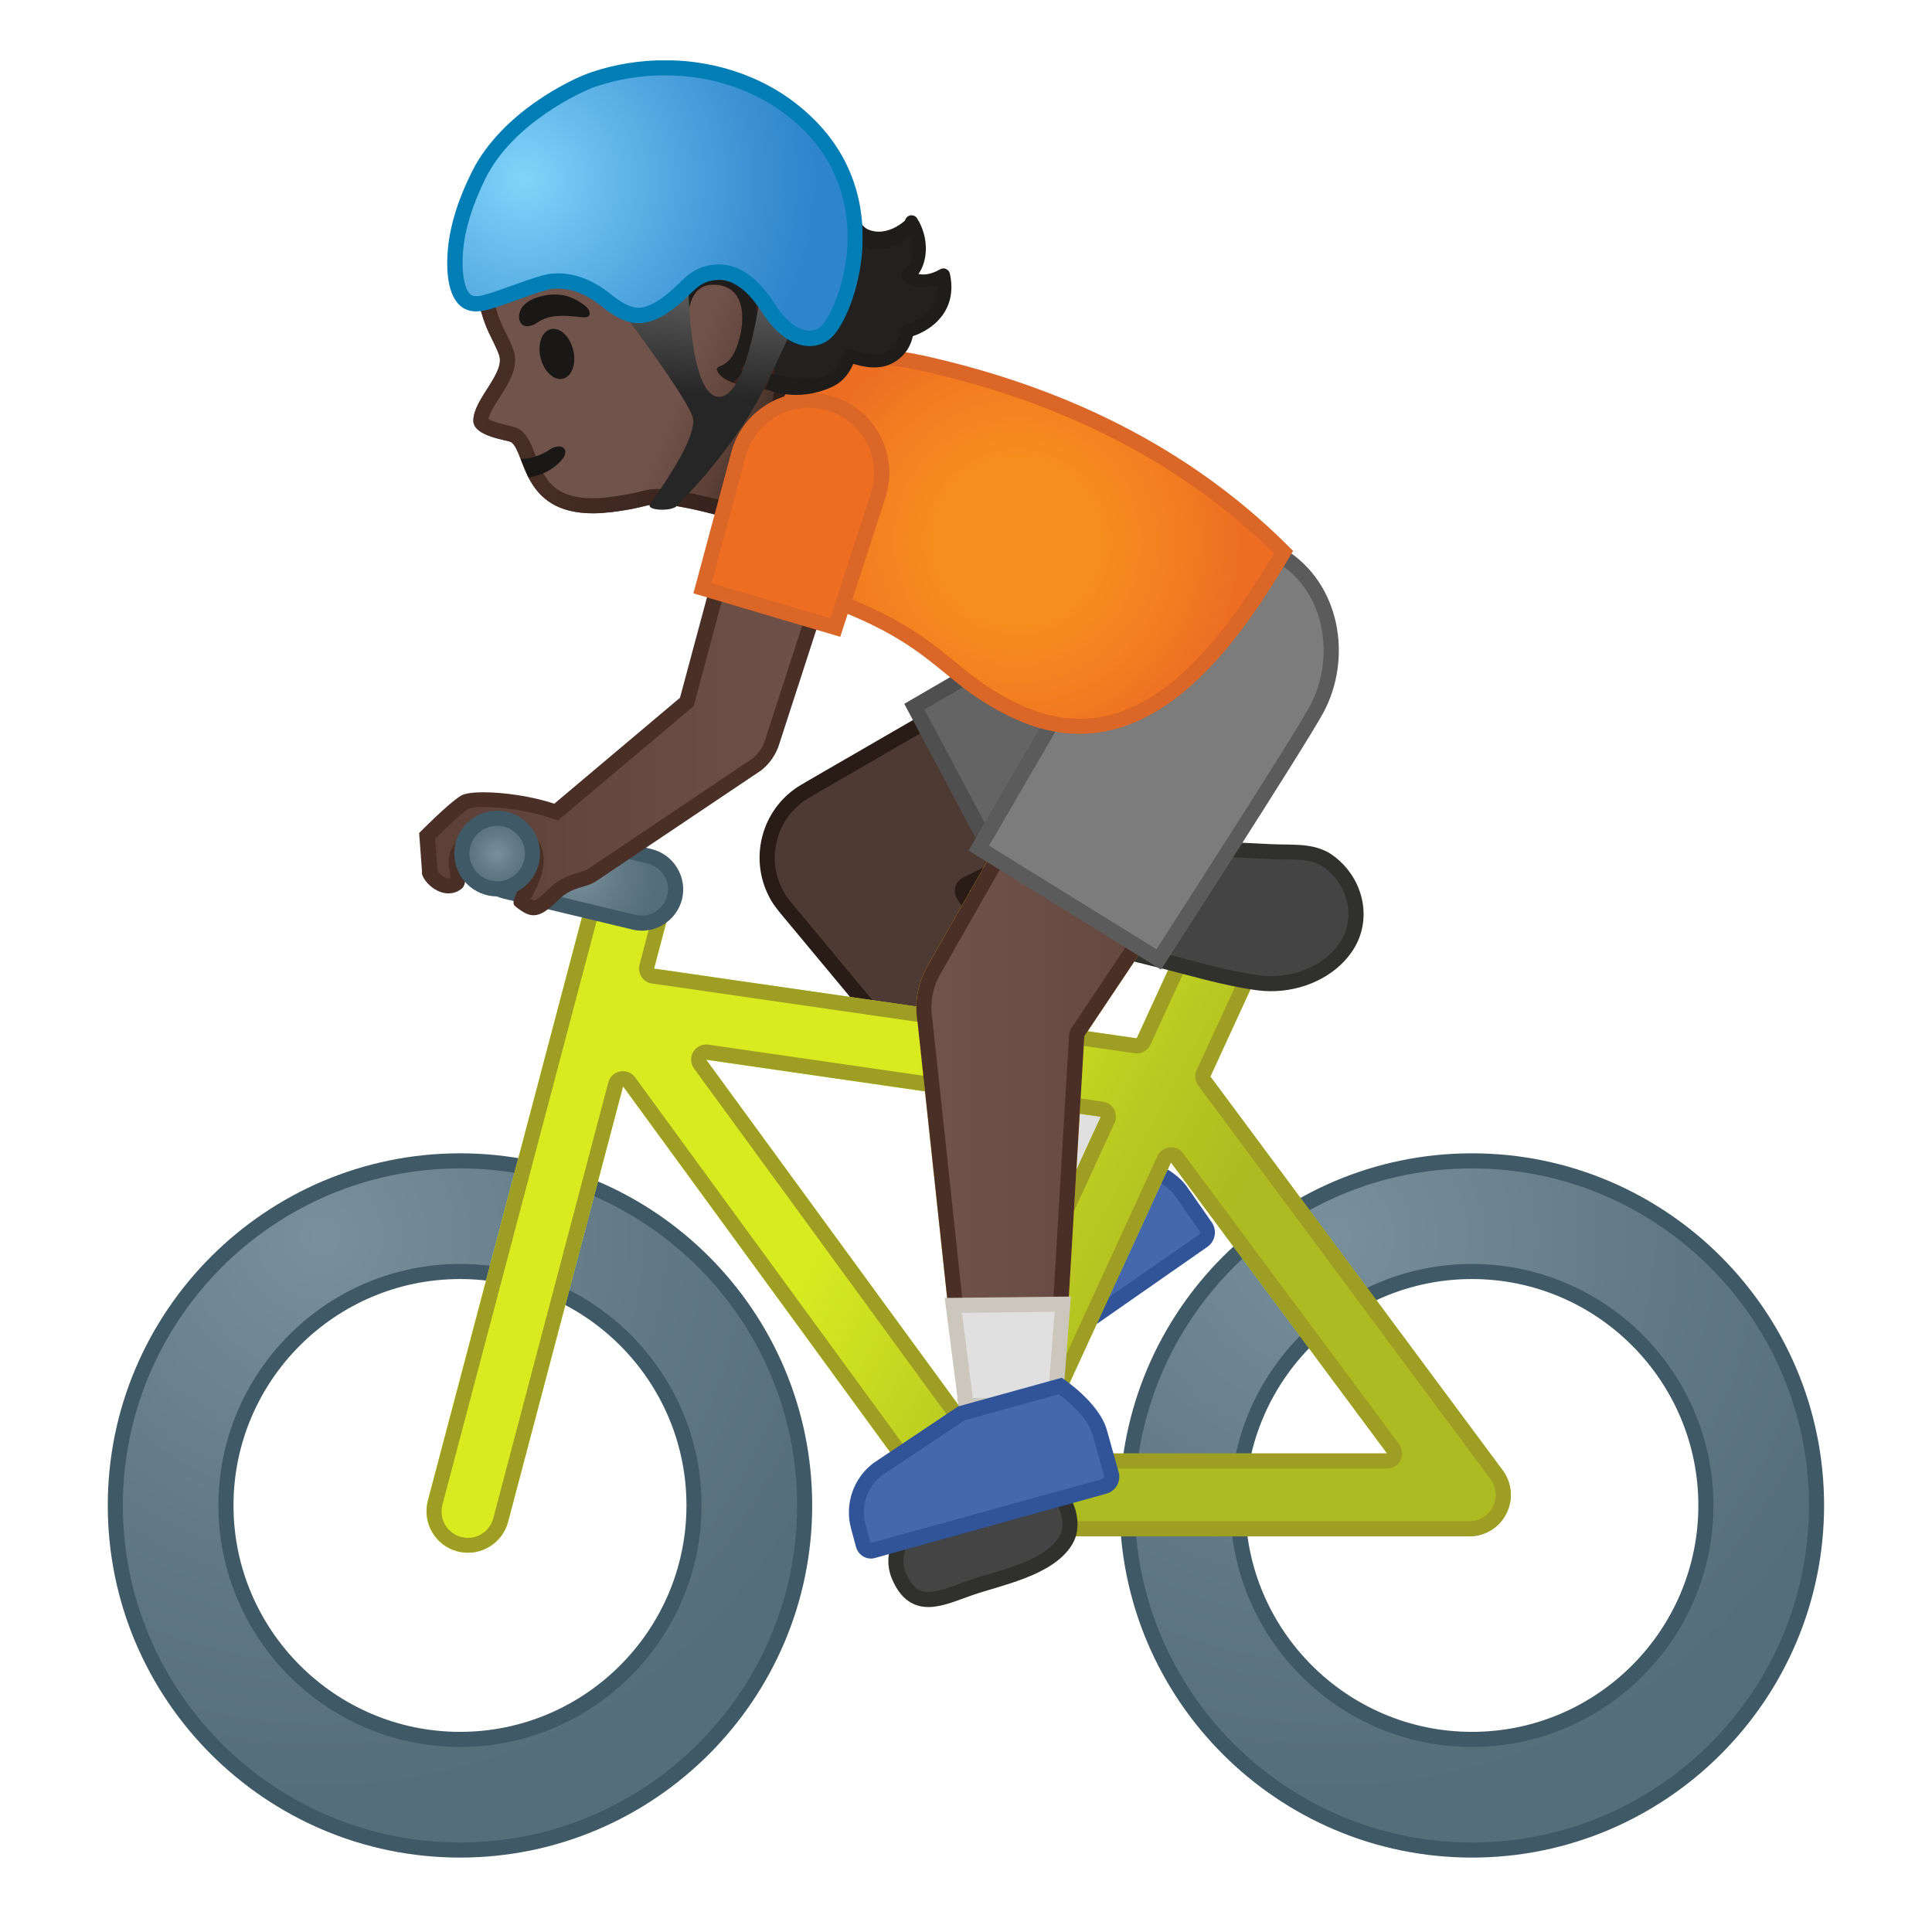 <svg enable-background="new 0 0 128 128" viewBox="0 0 128 128" xmlns="http://www.w3.org/2000/svg" xmlns:xlink="http://www.w3.org/1999/xlink"><defs><rect id="h" x="4" y="4" width="120" height="120"/></defs><clipPath id="e"><use xlink:href="#h"/></clipPath><g clip-path="url(#e)"><defs><rect id="d" x="4" y="4" width="120" height="120"/></defs><clipPath id="a"><use xlink:href="#d"/></clipPath><g clip-path="url(#a)"><path d="m66.37 91.4c-0.17 0-0.33-0.08-0.43-0.23l-0.73-1.06c-0.83-1.21-0.84-2.79-0.02-4.01l3.99-5.31 5.59-3.89c0.66 0.19 2.66 0.85 3.48 2.03l1.63 2.34c0.21 0.3 0.14 0.72-0.17 0.93l-13.05 9.1c-0.08 0.07-0.18 0.1-0.29 0.1z" fill="#4568AD"/><path d="m74.86 77.45c0.88 0.27 2.37 0.89 2.98 1.77l1.63 2.34c0.03 0.05 0.03 0.1 0.03 0.13-0.01 0.03-0.02 0.08-0.07 0.11l-13.08 9.09-0.73-1.06c-0.71-1.04-0.72-2.38-0.03-3.43l3.94-5.25 5.33-3.7m-0.19-1.09-5.85 4.06-4.06 5.4c-0.93 1.39-0.92 3.2 0.03 4.57l0.73 1.06c0.2 0.29 0.52 0.44 0.84 0.44 0.2 0 0.4-0.06 0.58-0.18l13.05-9.1c0.53-0.37 0.66-1.1 0.29-1.63l-1.63-2.34c-1.1-1.59-3.98-2.28-3.98-2.28z" fill="#315499"/></g><g clip-path="url(#a)"><linearGradient id="c" x1="38.668" x2="52.856" y1="19.077" y2="24.827" gradientUnits="userSpaceOnUse"><stop stop-color="#70534A" offset=".55"/><stop stop-color="#5C4037" offset=".83"/><stop stop-color="#3C2B24" offset="1"/></linearGradient><path d="m51.68 10.35c-3.24-3.37-9.33-5.24-13.7-3.56-4.89 1.88-6.85 6.07-6.6 10.81 0.09 1.72 0.49 3.37 1.03 4.49 0.06 0.13 0.56 1.1 0.65 1.42 0.45 1.2-1.7 2.93-1.7 4.36 0 1.07 2.31 1.28 2.51 1.43 1.04 0.75 0.63 5.39 6.66 4.62 2.03-0.26 2.13-0.47 2.86-0.51 1.9-0.12 7.26 1.63 7.26 1.63l2.12-4.44s-1.74-0.8-0.04-6.17c1.31-4.12 1.03-11.92-1.05-14.08z" fill="url(#c)"/><linearGradient id="b" x1="30.459" x2="54.305" y1="24.459" y2="18.312" gradientUnits="userSpaceOnUse"><stop stop-color="#4A2F27" offset="0"/><stop stop-color="#291B16" offset="1"/></linearGradient><path d="m41.59 7.16c3.38 0 7.14 1.56 9.37 3.88 1.67 1.74 2.13 8.96 0.83 13.08-1.23 3.89-0.78 5.77-0.2 6.66l-1.46 3.04c-1.57-0.48-4.85-1.42-6.54-1.42-0.09 0-0.17 0-0.26 0.01-0.4 0.02-0.67 0.09-0.97 0.17-0.36 0.09-0.85 0.21-1.96 0.35-0.4 0.05-0.78 0.08-1.13 0.08-2.72 0-3.27-1.46-3.81-2.88-0.26-0.69-0.49-1.28-1-1.65-0.21-0.15-0.43-0.2-0.79-0.29-0.68-0.16-1.12-0.3-1.3-0.44 0.06-0.38 0.44-0.97 0.75-1.45 0.6-0.94 1.28-2.01 0.89-3.11-0.09-0.3-0.31-0.77-0.64-1.42l-0.06-0.12c-0.5-1.05-0.85-2.59-0.93-4.11-0.15-2.76 0.43-7.7 5.96-9.83 0.96-0.36 2.06-0.55 3.25-0.55m0-1c-1.27 0-2.49 0.2-3.61 0.63-4.89 1.88-6.85 6.07-6.6 10.81 0.09 1.72 0.49 3.37 1.03 4.49 0.06 0.13 0.56 1.1 0.65 1.42 0.45 1.2-1.7 2.93-1.7 4.36 0 1.07 2.31 1.28 2.52 1.43 0.96 0.69 0.68 4.71 5.4 4.71 0.39 0 0.8-0.03 1.26-0.08 2.03-0.26 2.13-0.47 2.86-0.51 0.06 0 0.13-0.01 0.19-0.01 2.04 0 7.07 1.64 7.07 1.64l2.12-4.44s-1.74-0.8-0.04-6.17c1.3-4.11 1.02-11.91-1.06-14.08-2.41-2.52-6.4-4.2-10.09-4.2z" fill="url(#b)"/><path d="m35.01 31.63c0.83-0.12 1.61-0.48 2.19-1.14 0.64-0.72-0.01-1.23-0.8-0.69-0.48 0.33-1.2 0.6-1.9 0.61l0.51 1.22z" fill="#1A1717"/><ellipse transform="matrix(.971 -.241 .241 .971 -4.562 9.585)" cx="36.88" cy="23.43" rx="1.11" ry="1.69" fill="#1A1717"/><path d="m35.65 21.34c-0.93 0.64-1.39 0.05-1.23-0.61 0.12-0.48 0.63-1.02 1.91-1.19 1.2-0.15 1.89 0.34 2.32 0.63 0.44 0.29 0.53 0.7 0.28 0.82-0.34 0.17-2.13-0.44-3.28 0.35z" fill="#1A1717"/><radialGradient id="v" cx="52.74" cy="18.282" r="10.152" gradientTransform="matrix(1.044 -.074 .075 1.036 -20.229 -4.24)" gradientUnits="userSpaceOnUse"><stop stop-color="#5B3127" offset="0"/><stop stop-color="#40211B" offset="1"/></radialGradient><path d="m53.13 12.16c-0.43-0.58-0.9-1.12-1.44-1.6-0.76-0.68-1.64-1.21-2.56-1.64-2.44-1.13-5.24-1.5-7.88-0.96s-5.08 2.02-6.73 4.15c-1.27 1.65-2.05 3.91-1.25 5.83 0.99-0.29 1.72-1.15 2.8-1.37 1.4-0.3 2.93-0.32 4.12-1.11 0.46-0.3 0.85-0.71 1.28-1.05 0.11-0.03 0.18-0.04 0.18-0.04 1.91 0.55 0.5 5.03 2.91 6.98 0.48 0.39 1.04 0.71 1.04 0.71s-0.41-3.16 1.61-3.19c2.1-0.03 2.27 2.12 1.67 3.95-0.62 1.9-1.69 1.23-1.31 1.86 0.62 1.03 3.81 1.33 4.81 1.12 1.34-0.27 2.2-1.73 3-2.84 0.93-1.28 0.85-2.8 0.71-4.38-0.16-1.74-0.99-3.35-1.91-4.84-0.33-0.55-0.68-1.08-1.05-1.58z" fill="url(#v)"/><path d="m48.57 25.35 0.76-0.78c-0.09-0.03-0.19-0.05-0.27-0.08 0.27-0.3 0.54-0.74 0.75-1.39 0.26-0.79 0.75-2.77-0.25-4.15-0.36-0.49-1.05-1.09-2.3-1.09h-0.06c-0.72 0.01-1.35 0.29-1.8 0.82-0.35 0.4-0.55 0.9-0.67 1.4-0.44-0.63-0.63-1.47-0.76-2.34l-0.92 0.42c0.2 1.18 0.55 2.38 1.51 3.16 0.48 0.39 1.04 0.71 1.04 0.71s-0.41-3.16 1.61-3.19h0.05c2.05 0 2.22 2.13 1.63 3.95-0.62 1.9-1.69 1.23-1.31 1.86 0.15 0.3 0.53 0.52 0.99 0.7z" fill="#1F1D1B"/><path d="m51.94 60s-0.02-0.03-0.04-0.05c-0.2-0.25-0.35-0.49-0.48-0.73-1.32-2.49-0.37-5.59 2.11-6.91 0.03-0.02 0.06-0.04 0.08-0.06l23.53-13.61 5.72 10.76-18.83 9.16c-0.13 0.06-0.23 0.18-0.26 0.32-0.04 0.14-0.01 0.29 0.07 0.41l11.11 16.15-6.31 4.64c0.01 0-16.65-20.02-16.7-20.08z" fill="#4D3B33"/><path d="m76.96 39.34 5.23 9.85-18.37 8.94c-0.26 0.13-0.46 0.36-0.53 0.64s-0.02 0.58 0.14 0.82l10.83 15.75-5.54 4.07-16.26-19.57c-0.04-0.05-0.08-0.09-0.13-0.15-0.01-0.01-0.02-0.03-0.03-0.04-0.18-0.23-0.32-0.44-0.43-0.66-0.58-1.09-0.7-2.33-0.34-3.51s1.16-2.14 2.24-2.72c0.04-0.02 0.09-0.05 0.13-0.08l23.06-13.34m0.39-1.39-24.05 13.91v0.01c-2.74 1.45-3.77 4.85-2.32 7.59 0.15 0.29 0.33 0.55 0.53 0.8l0.04 0.05c0.05 0.06 0.1 0.12 0.15 0.19l16.86 20.27 7.08-5.21-11.38-16.55 19.3-9.39-6.21-11.67z" fill="#291B16"/><circle cx="80.46" cy="43.79" r="6.61" fill="#FBC11B"/><path d="m60.58 46.83 16.49-9.58c0.02-0.01 0.03-0.01 0.05-0.02 1.06-0.56 2.26-0.86 3.45-0.86 2.73 0 5.23 1.5 6.51 3.91 0.92 1.74 1.12 3.73 0.54 5.61s-1.85 3.43-3.59 4.35l-16.87 8.97-6.58-12.38z" fill="#646464"/><path d="m80.57 36.86c2.55 0 4.87 1.4 6.07 3.64 0.86 1.62 1.04 3.48 0.5 5.23s-1.72 3.19-3.34 4.05l-16.43 8.74-6.12-11.51 16.04-9.32 0.06-0.03c0.99-0.52 2.1-0.8 3.22-0.8m0-1c-1.25 0-2.51 0.3-3.69 0.92v-0.01l-16.97 9.86 7.04 13.24 17.31-9.21c3.84-2.04 5.29-6.8 3.25-10.64-1.4-2.64-4.13-4.16-6.94-4.16z" fill="#4F4F4F"/><polygon points="71.3 69.26 63.66 74.88 68.56 80.77 75.64 75.56" fill="#E0E0E0" stroke="#CCC7BD" stroke-linecap="round" stroke-linejoin="round" stroke-miterlimit="10"/><radialGradient id="u" cx="88.215" cy="81.891" r="37.047" gradientUnits="userSpaceOnUse"><stop stop-color="#78909C" offset="0"/><stop stop-color="#617A86" offset=".562"/><stop stop-color="#546E7A" offset="1"/></radialGradient><path d="m97.52 122.57c-12.59 0-22.84-10.24-22.84-22.83s10.25-22.83 22.84-22.83 22.83 10.24 22.83 22.83-10.24 22.83-22.83 22.83zm0-38.33c-8.55 0-15.51 6.95-15.51 15.5s6.96 15.5 15.51 15.5 15.5-6.95 15.5-15.5-6.95-15.5-15.5-15.5z" fill="url(#u)"/><path d="m97.52 77.41c12.31 0 22.33 10.02 22.33 22.33s-10.02 22.33-22.33 22.33c-12.32 0-22.34-10.02-22.34-22.33 0.01-12.32 10.03-22.33 22.34-22.33m0 38.33c8.82 0 16-7.18 16-16s-7.18-16-16-16c-8.83 0-16.01 7.18-16.01 16 0.01 8.82 7.19 16 16.01 16m0-39.33c-12.87 0-23.34 10.47-23.34 23.33 0 12.87 10.47 23.33 23.34 23.33 12.86 0 23.33-10.47 23.33-23.33 0-12.87-10.46-23.33-23.33-23.33zm0 38.33c-8.26 0-15.01-6.73-15.01-15s6.74-15 15.01-15 15 6.73 15 15-6.73 15-15 15z" fill="#405966"/><radialGradient id="t" cx="21.175" cy="81.891" r="37.047" gradientUnits="userSpaceOnUse"><stop stop-color="#78909C" offset="0"/><stop stop-color="#617A86" offset=".562"/><stop stop-color="#546E7A" offset="1"/></radialGradient><path d="m30.48 122.57c-12.59 0-22.84-10.24-22.84-22.83s10.25-22.83 22.84-22.83 22.83 10.24 22.83 22.83-10.24 22.83-22.83 22.83zm0-38.33c-8.55 0-15.51 6.95-15.51 15.5s6.96 15.5 15.51 15.5c8.54 0 15.5-6.95 15.5-15.5s-6.95-15.5-15.5-15.5z" fill="url(#t)"/><path d="m30.48 77.41c12.31 0 22.33 10.02 22.33 22.33s-10.02 22.33-22.33 22.33c-12.32 0-22.34-10.02-22.34-22.33 0.01-12.32 10.03-22.33 22.34-22.33m0 38.33c8.82 0 16-7.18 16-16s-7.18-16-16-16c-8.83 0-16.01 7.18-16.01 16 0.01 8.82 7.19 16 16.01 16m0-39.33c-12.87 0-23.34 10.47-23.34 23.33 0 12.87 10.47 23.33 23.34 23.33 12.86 0 23.33-10.47 23.33-23.33 0-12.87-10.46-23.33-23.33-23.33zm0 38.33c-8.26 0-15.01-6.73-15.01-15s6.74-15 15.01-15 15 6.73 15 15-6.73 15-15 15z" fill="#405966"/><linearGradient id="s" x1="53.027" x2="88.271" y1="66.011" y2="85.007" gradientUnits="userSpaceOnUse"><stop stop-color="#D8EB21" offset=".224"/><stop stop-color="#D6E921" offset=".24"/><stop stop-color="#B8C721" offset=".606"/><stop stop-color="#ADBA21" offset=".804"/></linearGradient><path d="m77.15 74.57c-0.13 0-0.26-0.01-0.4-0.03l-36.42-5.26c-1.5-0.22-2.54-1.6-2.32-3.1s1.64-2.55 3.11-2.32l36.42 5.26c1.5 0.22 2.54 1.61 2.32 3.11-0.2 1.36-1.37 2.34-2.71 2.34z" fill="url(#s)"/><linearGradient id="r" x1="51.442" x2="86.692" y1="68.952" y2="87.952" gradientUnits="userSpaceOnUse"><stop stop-color="#D8EB21" offset=".224"/><stop stop-color="#D6E921" offset=".24"/><stop stop-color="#B8C721" offset=".606"/><stop stop-color="#ADBA21" offset=".804"/></linearGradient><path d="m64.44 101.78c-0.87 0-1.7-0.42-2.22-1.12l-23.71-32.48c-0.9-1.22-0.63-2.94 0.6-3.83 1.22-0.89 2.94-0.62 3.83 0.6l20.96 28.69 15.04-32.74c0.63-1.38 2.26-1.98 3.64-1.35s1.99 2.26 1.35 3.64l-17 36.99c-0.4 0.88-1.25 1.48-2.22 1.58-0.09 0.01-0.18 0.02-0.27 0.02z" fill="url(#r)"/><linearGradient id="q" x1="48.916" x2="84.166" y1="73.638" y2="92.638" gradientUnits="userSpaceOnUse"><stop stop-color="#D8EB21" offset=".224"/><stop stop-color="#D6E921" offset=".24"/><stop stop-color="#B8C721" offset=".606"/><stop stop-color="#ADBA21" offset=".804"/></linearGradient><path d="m97.35 101.78h-32.91c-1.51 0-2.74-1.23-2.74-2.74s1.23-2.74 2.74-2.74h27.46l-16.96-22.83c-0.9-1.22-0.65-2.94 0.57-3.84s2.94-0.65 3.84 0.57l20.2 27.2c0.62 0.83 0.72 1.94 0.25 2.87-0.46 0.92-1.41 1.51-2.45 1.51z" fill="url(#q)"/><linearGradient id="p" x1="43.529" x2="78.779" y1="83.632" y2="102.63" gradientUnits="userSpaceOnUse"><stop stop-color="#D8EB21" offset=".224"/><stop stop-color="#D6E921" offset=".24"/><stop stop-color="#B8C721" offset=".606"/><stop stop-color="#ADBA21" offset=".804"/></linearGradient><path d="m31 102.87c-0.24 0-0.47-0.03-0.71-0.09-1.46-0.39-2.33-1.89-1.95-3.35l10.76-40.71c0.4-1.46 1.9-2.34 3.35-1.95 1.47 0.39 2.35 1.89 1.96 3.35l-10.75 40.71c-0.33 1.23-1.45 2.04-2.66 2.04z" fill="url(#p)"/><path d="m41.75 57.67c0.15 0 0.3 0.02 0.44 0.06 0.45 0.12 0.83 0.41 1.07 0.81 0.23 0.4 0.3 0.87 0.18 1.32l-1.07 4.05c-0.07 0.28-0.02 0.57 0.13 0.81 0.16 0.24 0.41 0.4 0.69 0.44l31.98 4.62c0.05 0.01 0.1 0.01 0.14 0.01 0.39 0 0.74-0.22 0.91-0.58l3.63-7.89c0.28-0.62 0.9-1.01 1.59-1.01 0.25 0 0.49 0.05 0.72 0.16 0.43 0.2 0.75 0.54 0.91 0.98s0.14 0.91-0.05 1.33l-3.74 8.13c-0.15 0.33-0.11 0.72 0.11 1.01l19.36 26.08c0.4 0.53 0.46 1.23 0.15 1.83-0.29 0.59-0.89 0.96-1.55 0.96h-32.91c-0.12 0-0.24-0.02-0.38-0.05-0.03-0.01-0.07-0.02-0.11-0.03-0.11-0.03-0.19-0.06-0.26-0.09-0.03-0.01-0.05-0.03-0.11-0.06-0.07-0.04-0.14-0.08-0.2-0.13-0.04-0.03-0.08-0.06-0.11-0.09-0.06-0.05-0.1-0.11-0.15-0.17-0.03-0.04-0.07-0.08-0.11-0.12l-20.93-28.67c-0.19-0.26-0.49-0.41-0.81-0.41-0.06 0-0.12 0.01-0.19 0.02-0.38 0.07-0.68 0.35-0.78 0.73l-7.62 28.87c-0.2 0.76-0.89 1.3-1.68 1.3-0.16 0-0.3-0.02-0.45-0.06-0.93-0.25-1.48-1.2-1.24-2.13l10.75-40.7c0.21-0.79 0.9-1.33 1.69-1.33m22.15 36.97c0.03 0 0.07 0 0.1-0.01 0.35-0.04 0.66-0.26 0.81-0.58l9.03-19.65c0.13-0.29 0.12-0.62-0.03-0.9s-0.42-0.47-0.74-0.51l-26.14-3.78c-0.05-0.01-0.1-0.01-0.14-0.01-0.35 0-0.67 0.18-0.86 0.48-0.21 0.34-0.19 0.78 0.05 1.11l17.11 23.43c0.19 0.27 0.49 0.42 0.81 0.42m4.82 2.65h23.18c0.38 0 0.72-0.21 0.89-0.55s0.13-0.74-0.09-1.05l-14.32-19.28c-0.19-0.26-0.49-0.4-0.8-0.4-0.03 0-0.07 0-0.1 0.01-0.35 0.04-0.66 0.26-0.8 0.58l-8.86 19.28c-0.14 0.31-0.12 0.67 0.07 0.96 0.17 0.28 0.49 0.45 0.83 0.45m-26.97-40.62c-1.21 0-2.32 0.81-2.65 2.04l-10.75 40.72c-0.38 1.46 0.49 2.96 1.95 3.35 0.24 0.06 0.47 0.09 0.71 0.09 1.21 0 2.32-0.81 2.65-2.04l7.62-28.86 20.95 28.69c0.04 0.05 0.09 0.09 0.13 0.14 0.08 0.09 0.15 0.18 0.24 0.26l0.18 0.15c0.1 0.08 0.2 0.15 0.31 0.21 0.06 0.03 0.12 0.07 0.18 0.1 0.13 0.06 0.27 0.11 0.4 0.15 0.05 0.02 0.1 0.04 0.16 0.05 0.19 0.04 0.4 0.07 0.6 0.07h32.92c1.04 0 1.99-0.58 2.45-1.51 0.47-0.92 0.38-2.04-0.25-2.87l-19.36-26.09 3.74-8.13c0.64-1.38 0.03-3.01-1.35-3.64-0.37-0.17-0.76-0.25-1.14-0.25-1.04 0-2.04 0.59-2.5 1.6l-3.63 7.89-31.98-4.62 1.07-4.05c0.39-1.46-0.48-2.96-1.96-3.35-0.23-0.07-0.46-0.1-0.69-0.1zm22.15 36.97-17.11-23.43 26.14 3.78-9.03 19.65zm4.82 2.65 8.86-19.28 14.32 19.28h-23.18z" fill="#9E9D24"/><path d="m62.21 99.76c-1.67 0.74-3.47 2.72-2.65 4.66 1.03 2.41 2.77 1.46 4.67 0.8s5.26-1.28 6.38-3.16c0.83-1.39-0.31-3.72-1.9-3.98-0.96-0.16-5.6 1.28-6.5 1.68z" clip-rule="evenodd" fill="#444" fill-rule="evenodd" stroke="#30302D" stroke-linecap="round" stroke-linejoin="round" stroke-miterlimit="10"/><radialGradient id="o" cx="38.248" cy="57.884" r="5.154" gradientUnits="userSpaceOnUse"><stop stop-color="#78909C" offset="0"/><stop stop-color="#617A86" offset=".562"/><stop stop-color="#546E7A" offset="1"/></radialGradient><path d="m42.52 61.15c-0.18 0-0.35-0.02-0.52-0.06l-8.54-2.05c-0.58-0.14-1.08-0.5-1.39-1.01s-0.41-1.11-0.27-1.7c0.24-1.01 1.14-1.72 2.19-1.72 0.17 0 0.35 0.02 0.52 0.06l8.54 2.05c1.2 0.29 1.95 1.5 1.66 2.71-0.25 1.01-1.15 1.72-2.19 1.72z" fill="url(#o)"/><path d="m33.98 55.12c0.14 0 0.27 0.02 0.4 0.05l8.54 2.05c0.94 0.23 1.52 1.17 1.29 2.1-0.19 0.79-0.89 1.34-1.7 1.34-0.14 0-0.27-0.02-0.41-0.05l-8.54-2.05c-0.45-0.11-0.84-0.39-1.08-0.78-0.24-0.4-0.32-0.87-0.21-1.32 0.2-0.79 0.9-1.34 1.71-1.34m0-1c-1.24 0-2.37 0.84-2.67 2.1-0.35 1.48 0.55 2.96 2.03 3.31l8.54 2.05c0.21 0.05 0.42 0.08 0.64 0.08 1.24 0 2.36-0.84 2.67-2.1 0.35-1.47-0.56-2.95-2.03-3.31l-8.54-2.05c-0.21-0.06-0.43-0.08-0.64-0.08z" fill="#405966"/><path d="m84.22 65.17c-0.28 0-0.57-0.02-0.84-0.06-1.67-0.23-3.35-0.67-4.98-1.1-0.67-0.18-1.33-0.35-1.99-0.51l-0.33-0.08c-1.98-0.48-4.03-0.98-5.83-1.95-1.82-0.98-2.4-2-1.91-3.29 0.46-1.2 1.71-2.11 2.9-2.11h0.14c0.78 0.04 1.56 0.05 2.34 0.05 0.52 0 1.04-0.01 1.55-0.01 0.52-0.01 1.03-0.01 1.55-0.01 1.03 0 1.85 0.02 2.6 0.07 1.57 0.1 3.15 0.17 4.71 0.25h0.12c0.29 0.01 0.58 0.02 0.86 0.02 0.97 0.01 1.88 0.02 2.68 0.47 0.1 0.06 0.23 0.14 0.34 0.23 1.79 1.39 2.24 3.85 1.04 5.61-1.01 1.5-2.91 2.42-4.95 2.42z" clip-rule="evenodd" fill="#444" fill-rule="evenodd"/><path d="m71.24 56.57h0.11c0.69 0.04 1.44 0.05 2.37 0.05 0.52 0 1.04-0.01 1.55-0.01 0.51-0.01 1.03-0.01 1.54-0.01 1.02 0 1.84 0.02 2.58 0.07 1.54 0.1 3.12 0.17 4.64 0.24l0.2 0.01c0.29 0.01 0.59 0.02 0.88 0.02 0.94 0.01 1.76 0.02 2.4 0.39 0.1 0.06 0.21 0.13 0.32 0.22 1.57 1.22 1.98 3.39 0.92 4.93-0.92 1.35-2.66 2.19-4.54 2.19-0.26 0-0.52-0.02-0.77-0.05-1.64-0.22-3.31-0.66-4.92-1.09-0.67-0.18-1.34-0.35-2.01-0.52l-0.32-0.08c-1.95-0.47-3.97-0.96-5.71-1.91-1.97-1.06-1.97-1.91-1.68-2.67 0.4-1.01 1.45-1.78 2.44-1.78m0-1c-1.47 0-2.86 1.11-3.37 2.43-0.72 1.87 0.55 3.05 2.14 3.91 1.95 1.06 4.14 1.56 6.27 2.08 2.32 0.56 4.64 1.3 7.02 1.62 0.3 0.04 0.6 0.06 0.91 0.06 2.06 0 4.19-0.91 5.36-2.62 1.4-2.04 0.82-4.76-1.13-6.28-0.13-0.1-0.27-0.2-0.41-0.28-1.15-0.65-2.44-0.5-3.76-0.56-1.6-0.08-3.22-0.15-4.82-0.25-0.88-0.06-1.76-0.07-2.64-0.07-1.03 0-2.07 0.02-3.09 0.02-0.78 0-1.55-0.01-2.32-0.05-0.04-0.01-0.1-0.01-0.16-0.01z" fill="#30302D"/><linearGradient id="n" x1="102.02" x2="36.192" y1="3.217" y2="140.87" gradientUnits="userSpaceOnUse"><stop stop-color="#FFB300" offset=".195"/><stop stop-color="#FFCA28" offset=".691"/></linearGradient><path d="m86.54 46.67-11.24-6.96-13.77 24.14h0.01c-0.76 1.23-0.98 2.63-0.74 3.95l2.77 25.84 6.79-0.09 1.48-24.9 14.7-21.98z" fill="url(#n)"/><circle cx="80.92" cy="43.19" r="6.61" fill="#FBC11B"/><linearGradient id="m" x1="61.206" x2="85.84" y1="66.767" y2="66.767" gradientUnits="userSpaceOnUse"><stop stop-color="#70534A" offset="0"/><stop stop-color="#5C4037" offset="1"/></linearGradient><path d="m61.29 67.74c-0.23-1.28 0.01-2.56 0.67-3.63 0.02-0.03 0.03-0.06 0.04-0.09l13.47-23.62 10.36 6.41-14.42 21.56c-0.05 0.07-0.08 0.16-0.08 0.25l-1.45 24.44-5.87 0.07-2.72-25.39z" fill="url(#m)"/><path d="m75.66 41.1 9.48 5.87-14.14 21.12c-0.1 0.15-0.16 0.32-0.17 0.5l-1.43 23.97-4.94 0.06-2.67-24.93c0-0.02-0.01-0.05-0.01-0.07-0.2-1.13 0.01-2.28 0.61-3.24 0.03-0.04 0.05-0.09 0.07-0.13l13.2-23.15m-0.36-1.39-13.77 24.14h0.01c-0.76 1.23-0.98 2.63-0.74 3.95l2.77 25.84 6.79-0.09 1.48-24.9 14.72-21.98-11.26-6.96z" fill="#4A2F27"/><polygon points="63.15 86.49 70.41 86.4 69.88 93.05 64 93.13" fill="#E0E0E0"/><path d="m69.87 86.91-0.44 5.65-4.98 0.06-0.72-5.64 6.14-0.07m1.08-1.01zm0 0-8.36 0.09 0.98 7.64 6.79-0.09 0.59-7.64z" fill="#CCC7BD"/><path d="m64.85 56.19 9.84-16.93c0.01-0.02 0.02-0.03 0.04-0.05 1.35-2.18 3.7-3.49 6.27-3.49 1.36 0 2.7 0.38 3.87 1.1 3.63 2.25 4.05 7.03 2.37 10.17-1.06 1.98-8.91 14.17-10.47 16.58l-11.92-7.38z" fill="#7C7C7C"/><path d="m81 36.21c1.27 0 2.52 0.36 3.61 1.03 3.38 2.09 3.77 6.56 2.19 9.51-1 1.87-8.16 12.99-10.18 16.14l-11.09-6.86 9.58-16.49c0.02-0.02 0.03-0.04 0.04-0.07 1.27-2.04 3.45-3.26 5.85-3.26m0-1c-2.63 0-5.21 1.32-6.7 3.73l-10.13 17.41 12.75 7.89s9.56-14.8 10.76-17.03c1.93-3.6 1.15-8.54-2.55-10.83-1.29-0.79-2.72-1.17-4.13-1.17z" fill="#5B5B5B"/><path d="m57.7 102.75c-0.23 0-0.44-0.16-0.5-0.38l-0.34-1.25c-0.38-1.42 0.13-2.91 1.31-3.79l5.53-3.69 6.56-1.81c0.56 0.4 2.23 1.68 2.61 3.07l0.77 2.75c0.05 0.17 0.03 0.35-0.06 0.51s-0.23 0.27-0.4 0.32l-15.33 4.26c-0.06 0-0.11 0.01-0.15 0.01z" fill="#4568AD"/><path d="m70.15 92.37c0.74 0.55 1.94 1.63 2.23 2.66l0.77 2.75c0.02 0.06 0 0.1-0.02 0.13s-0.05 0.06-0.1 0.08l-15.35 4.24-0.34-1.24c-0.33-1.22 0.11-2.49 1.11-3.25l5.46-3.64 6.24-1.73m0.19-1.09-6.86 1.9-5.61 3.75c-1.33 1-1.92 2.71-1.49 4.33l0.34 1.25c0.12 0.45 0.54 0.75 0.98 0.75 0.09 0 0.18-0.01 0.27-0.04l15.33-4.26c0.62-0.17 0.99-0.82 0.81-1.44l-0.77-2.75c-0.51-1.88-3-3.49-3-3.49z" fill="#315499"/><radialGradient id="l" cx="67.388" cy="35.88" r="15.193" gradientUnits="userSpaceOnUse"><stop stop-color="#F78C1F" offset=".367"/><stop stop-color="#F37F21" offset=".68"/><stop stop-color="#ED6D23" offset="1"/></radialGradient><path d="m71.52 48.12c-1.35 0-2.74-0.33-4.13-0.97-2.01-0.93-3.19-1.89-4.44-2.92-2.02-1.65-4.11-3.36-9.74-5.14-1.28-0.41-2.32-1.39-2.93-2.78-0.73-1.68-0.74-3.68-0.01-5.22 0.79-1.64 1.55-3.3 2.29-4.93 0.74-1.68 2.45-2.52 5.07-2.52 1.02 0 2.16 0.13 3.37 0.4 9.8 2.15 17.88 6.37 24.05 12.54-3.44 5.76-7.72 11.54-13.53 11.54z" fill="url(#l)"/><path d="m57.63 24.14c0.99 0 2.08 0.13 3.26 0.39 9.55 2.1 17.46 6.18 23.52 12.13-3.33 5.53-7.45 10.96-12.89 10.96-1.28 0-2.6-0.31-3.92-0.93-1.95-0.9-3.11-1.85-4.33-2.85-1.96-1.6-4.18-3.42-9.9-5.23-1.14-0.36-2.07-1.25-2.62-2.5-0.67-1.53-0.67-3.41-0.02-4.8 0.79-1.65 1.56-3.31 2.3-4.95 0.64-1.48 2.19-2.22 4.6-2.22m0-1c-2.52 0-4.63 0.78-5.53 2.82-0.73 1.62-1.49 3.27-2.28 4.92-1.41 2.99-0.26 7.58 3.24 8.68 9.09 2.89 8.84 5.59 14.12 8.04 1.53 0.71 2.98 1.02 4.34 1.02 6.66 0 11.37-7.4 14.15-12.12-6.11-6.23-14.25-10.69-24.57-12.96-1.18-0.25-2.36-0.4-3.47-0.4z" fill="#DA6727"/><radialGradient id="k" cx="47.292" cy="130.01" r="7.845" gradientTransform="matrix(.842 -.608 .59 .808 -67.047 -62.07)" gradientUnits="userSpaceOnUse"><stop stop-color="#444140" offset="0"/><stop stop-color="#232020" offset="1"/></radialGradient><path d="m56.24 23.54s1.51 0.72 2.6 0.19c1.21-0.59 1.23-1.78 1.23-1.78s2.8-0.59 2.14-3.59c-1.56 0.89-2.09-0.09-2.09-0.09 0.94-0.66 1.03-2.34 0.25-3.56 0 0-1.22 1.66-2.59 0.78-1.1-0.7-5.58-6.82-7.21-6.87-0.66-0.02 0.46 9.56 0.55 10.37 0.21 2.05 0.05 4.56 0.26 6.61 0.58 0.17 3.06-0.14 3.52-0.33 1.21-0.49 1.34-1.73 1.34-1.73z" fill="url(#k)"/><circle cx="53.58" cy="30.16" r="4.06" fill="#FBC11B"/><linearGradient id="j" x1="28.297" x2="56.847" y1="44.893" y2="44.893" gradientUnits="userSpaceOnUse"><stop stop-color="#5C4037" offset="0"/><stop stop-color="#70534A" offset="1"/></linearGradient><path d="m35.37 60.15c-0.2 0-0.44-0.12-0.82-0.42 0.05-0.16 0.2-0.45 0.3-0.66 0.15-0.29 0.3-0.6 0.42-0.9 0.47-1.31 0.28-2.13-0.7-2.95-0.19-0.16-0.54-0.32-1.7-0.32-0.57 0-1.09 0.04-1.09 0.04l-0.18 0.01-0.13 0.13c-0.03 0.03-0.68 0.69-1.09 1.37-0.23 0.38-0.16 0.83-0.1 1.27 0.05 0.32 0.1 0.71-0.02 0.8-0.17 0.12-0.35 0.17-0.54 0.17-0.64 0-1.22-0.68-1.26-0.9l-0.17-2.42c0.62-0.62 1.93-1.89 2.52-2.24 0.09-0.06 0.46-0.15 1.23-0.15 1.18 0 3.04 0.23 4.52 0.73l0.27 0.09 8.66-7.3 4.54-16.88 6.81 2.02-5.66 17.46c-0.18 0.62-0.54 1.15-1.04 1.55l-10.86 7.3c-0.23 0.16-0.5 0.24-0.81 0.33-0.51 0.15-1.15 0.34-1.79 0.98-0.61 0.62-1.01 0.89-1.31 0.89z" fill="url(#j)"/><path d="m50.38 30.26 5.83 1.73-5.51 17c-0.15 0.5-0.44 0.93-0.84 1.26l-10.87 7.3c-0.16 0.11-0.38 0.18-0.66 0.26-0.54 0.16-1.27 0.38-2 1.11s-0.95 0.73-0.96 0.73-0.06-0.01-0.2-0.09c0.04-0.09 0.09-0.18 0.13-0.26 0.15-0.29 0.32-0.62 0.44-0.96 0.55-1.51 0.29-2.55-0.85-3.5-0.37-0.31-0.96-0.44-2.02-0.44-0.59 0-1.11 0.04-1.13 0.04l-0.37 0.03-0.26 0.26c-0.07 0.07-0.73 0.75-1.16 1.46-0.32 0.53-0.23 1.12-0.16 1.6 0.02 0.11 0.04 0.27 0.05 0.38-0.05 0.01-0.08 0.02-0.11 0.02-0.3 0-0.63-0.31-0.75-0.49v-0.03l-0.15-2.11c0.74-0.73 1.8-1.72 2.23-1.99 0 0 0.24-0.1 1-0.1 1.35 0 3.14 0.29 4.36 0.71l0.54 0.18 0.43-0.36 8.33-7.02 0.24-0.2 0.08-0.3 4.34-16.22m-0.7-1.25-4.63 17.22-8.33 7.02c-1.43-0.49-3.34-0.76-4.68-0.76-0.69 0-1.24 0.07-1.49 0.22-0.84 0.5-2.78 2.48-2.78 2.48l0.19 2.56c-0.1 0.37 0.74 1.44 1.75 1.44 0.26 0 0.54-0.07 0.81-0.26 0.68-0.45-0.05-1.7 0.27-2.23 0.38-0.63 1.01-1.27 1.01-1.27s0.5-0.04 1.05-0.04c0.56 0 1.18 0.04 1.38 0.21 0.76 0.63 0.98 1.19 0.55 2.39-0.31 0.86-1.02 1.75-0.66 2.04 0.47 0.38 0.84 0.61 1.23 0.61 0.46 0 0.94-0.31 1.66-1.03 0.92-0.92 1.79-0.74 2.52-1.25l10.9-7.32c0.56-0.44 0.99-1.05 1.21-1.78l5.82-17.95-7.78-2.3z" fill="#4A2F27"/><path d="m46.54 38.97s2.42-8.99 2.42-9.01c0.6-2.03 2.5-3.45 4.62-3.45 0.46 0 0.92 0.07 1.37 0.2 2.55 0.75 4.01 3.44 3.25 5.99l-2.88 8.87-8.78-2.6z" fill="#ED6D23"/><path d="m53.59 27.01c0.41 0 0.83 0.06 1.23 0.18 2.29 0.68 3.59 3.09 2.92 5.35l-2.73 8.42-7.86-2.33 2.27-8.46c0.01-0.02 0.01-0.04 0.02-0.06 0.55-1.82 2.25-3.1 4.15-3.1m0-1c-2.3 0-4.42 1.5-5.1 3.81l-2.55 9.49 9.73 2.88 3.03-9.35c0.83-2.82-0.77-5.78-3.59-6.61-0.51-0.15-1.02-0.22-1.52-0.22z" fill="#DA6727"/><linearGradient id="i" x1="71.603" x2="71.603" y1="5.441" y2="13.289" gradientTransform="matrix(.996 .087 -.087 .996 -23.51 6.731)" gradientUnits="userSpaceOnUse"><stop stop-color="#646464" offset="0"/><stop stop-color="#262626" offset=".995"/></linearGradient><path d="m45.93 27.8c0.11 1.66-2.8 5.42-2.88 5.65-0.16 0.38 1.43 0.44 1.78 0.08s3.57-3.53 5.64-7.49c0.93-1.78 3.03-6.51 3.03-6.51l-2.93-1.43s-0.86 8.22-2.93 8.19c-2.08-0.03-2.04-7.99-2.04-7.99l-4.67 1.94s4.94 6.53 5 7.56z" fill="url(#i)"/><radialGradient id="g" cx="34.724" cy="11.872" r="19.451" gradientUnits="userSpaceOnUse"><stop stop-color="#81D4FA" offset="0"/><stop stop-color="#5EB3E7" offset=".36"/><stop stop-color="#3C92D3" offset=".775"/><stop stop-color="#2F85CC" offset="1"/></radialGradient><path d="m53.64 22.41c-0.92 0-1.91-0.71-2.7-1.96-1.05-1.64-2.13-2.43-3.32-2.43-0.17 0-0.34 0.02-0.49 0.04-0.86 0.15-1.31 0.59-1.83 1.09-0.26 0.25-0.55 0.54-0.95 0.84-0.78 0.6-1.45 0.89-2.06 0.89-0.63 0-1.19-0.3-1.83-0.76-0.04-0.03-0.09-0.07-0.15-0.12-0.52-0.42-1.74-1.4-3.36-1.4-0.12 0-0.24 0.01-0.37 0.02-0.46 0.04-1.25 0.32-2.5 0.77-0.79 0.28-1.6 0.57-2.05 0.67-0.2 0.04-0.36 0.06-0.51 0.06-0.34 0-0.59-0.1-0.8-0.34-0.48-0.52-0.69-1.72-0.56-3.2 0.14-1.54 0.66-3.23 1.55-5.01 1.85-3.7 6.23-5.85 7.62-6.32 1.52-0.51 3.1-0.76 4.71-0.76 3.54 0 6.82 1.24 9.24 3.48 2.75 2.55 3.34 5.56 3.36 7.63 0.02 3.15-1.24 5.74-1.89 6.36-0.29 0.3-0.68 0.45-1.11 0.45z" fill="url(#g)"/><path d="m44.06 4.99c3.42 0 6.58 1.19 8.9 3.35 2.62 2.43 3.18 5.29 3.2 7.26 0.02 3.07-1.22 5.5-1.74 6-0.21 0.2-0.48 0.31-0.78 0.31-0.75 0-1.58-0.63-2.28-1.73-1.15-1.79-2.37-2.66-3.74-2.66-0.19 0-0.38 0.02-0.57 0.05-1.01 0.18-1.54 0.69-2.09 1.23-0.26 0.25-0.53 0.52-0.91 0.8-0.69 0.53-1.26 0.79-1.75 0.79-0.5 0-0.98-0.27-1.54-0.67-0.03-0.02-0.08-0.06-0.13-0.1-0.56-0.45-1.88-1.51-3.67-1.51-0.13 0-0.27 0.01-0.41 0.02-0.52 0.05-1.34 0.33-2.62 0.79-0.77 0.28-1.57 0.56-1.98 0.65-0.16 0.04-0.3 0.05-0.41 0.05-0.2 0-0.32-0.05-0.43-0.18-0.38-0.41-0.54-1.51-0.43-2.82 0.13-1.48 0.64-3.1 1.5-4.83 1.81-3.61 6.24-5.7 7.33-6.07 1.46-0.48 2.99-0.73 4.55-0.73m0-1c-1.64 0-3.3 0.26-4.87 0.79-1.44 0.48-5.97 2.71-7.91 6.57-0.81 1.62-1.45 3.39-1.61 5.19-0.09 0.98-0.1 2.73 0.69 3.59 0.35 0.38 0.77 0.5 1.17 0.5 0.21 0 0.42-0.03 0.62-0.07 1.05-0.23 3.7-1.35 4.49-1.43 0.11-0.01 0.21-0.01 0.32-0.01 1.66 0 2.89 1.19 3.22 1.43 0.67 0.48 1.34 0.86 2.12 0.86 0.67 0 1.43-0.27 2.36-0.99 1.21-0.93 1.48-1.65 2.56-1.84 0.12-0.02 0.26-0.04 0.4-0.04 0.73 0 1.73 0.38 2.9 2.2 0.99 1.54 2.14 2.19 3.12 2.19 0.57 0 1.08-0.21 1.47-0.59 1.49-1.42 4.39-9.27-1.47-14.71-2.6-2.44-6.08-3.64-9.58-3.64z" fill="#007EB5"/><path d="m50.69 25.77 0.42-1.02c0.34 0.1 2.55 0.65 3.6 0.12 0.93-0.46 1.09-1.36 1.1-1.4 0.02-0.13 0.11-0.25 0.23-0.32 0.12-0.06 0.27-0.07 0.39-0.01 0.01 0 1.34 0.62 2.23 0.19 0.96-0.47 0.99-1.39 0.99-1.4 0-0.2 0.14-0.37 0.33-0.42 0.1-0.02 2.27-0.57 2.17-2.65-1.48 0.56-2.29-0.28-2.33-0.32-0.09-0.09-0.13-0.22-0.12-0.34s0.08-0.24 0.18-0.31c0.59-0.42 0.75-1.4 0.45-2.31-0.31 0.3-1.51 1.45-3.18 0.71v-1.29c1.39 0.97 2.81-0.39 2.81-0.39 0.04-0.17 0.18-0.31 0.35-0.34s0.35 0.04 0.44 0.18c0.77 1.2 0.77 2.76 0.1 3.7 0.3 0.07 0.78 0.07 1.44-0.31 0.12-0.07 0.27-0.08 0.39-0.02 0.13 0.06 0.22 0.17 0.25 0.3 0.55 2.49-1.22 3.75-2.45 4.15-0.1 0.47-0.41 1.33-1.43 1.83-0.87 0.43-1.92 0.2-2.52 0-0.19 0.46-0.57 1.15-1.42 1.54-2.33 1.06-4.18 0.2-4.42 0.13z" fill="#1F1D1B"/></g><g clip-path="url(#a)"><radialGradient id="f" cx="32.935" cy="56.546" r="2.339" gradientUnits="userSpaceOnUse"><stop stop-color="#78909C" offset="0"/><stop stop-color="#617A86" offset=".562"/><stop stop-color="#546E7A" offset="1"/></radialGradient><path d="m32.94 58.89c-1.29 0-2.34-1.05-2.34-2.34s1.05-2.34 2.34-2.34 2.34 1.05 2.34 2.34c-0.01 1.29-1.05 2.34-2.34 2.34z" clip-rule="evenodd" fill="url(#f)" fill-rule="evenodd"/><path d="m32.94 54.71c1.01 0 1.84 0.83 1.84 1.84s-0.82 1.84-1.84 1.84c-1.01 0-1.84-0.83-1.84-1.84 0-1.02 0.82-1.84 1.84-1.84m0-1c-1.57 0-2.84 1.27-2.84 2.84s1.27 2.84 2.84 2.84 2.84-1.27 2.84-2.84-1.28-2.84-2.84-2.84z" fill="#405966"/></g></g></svg>
